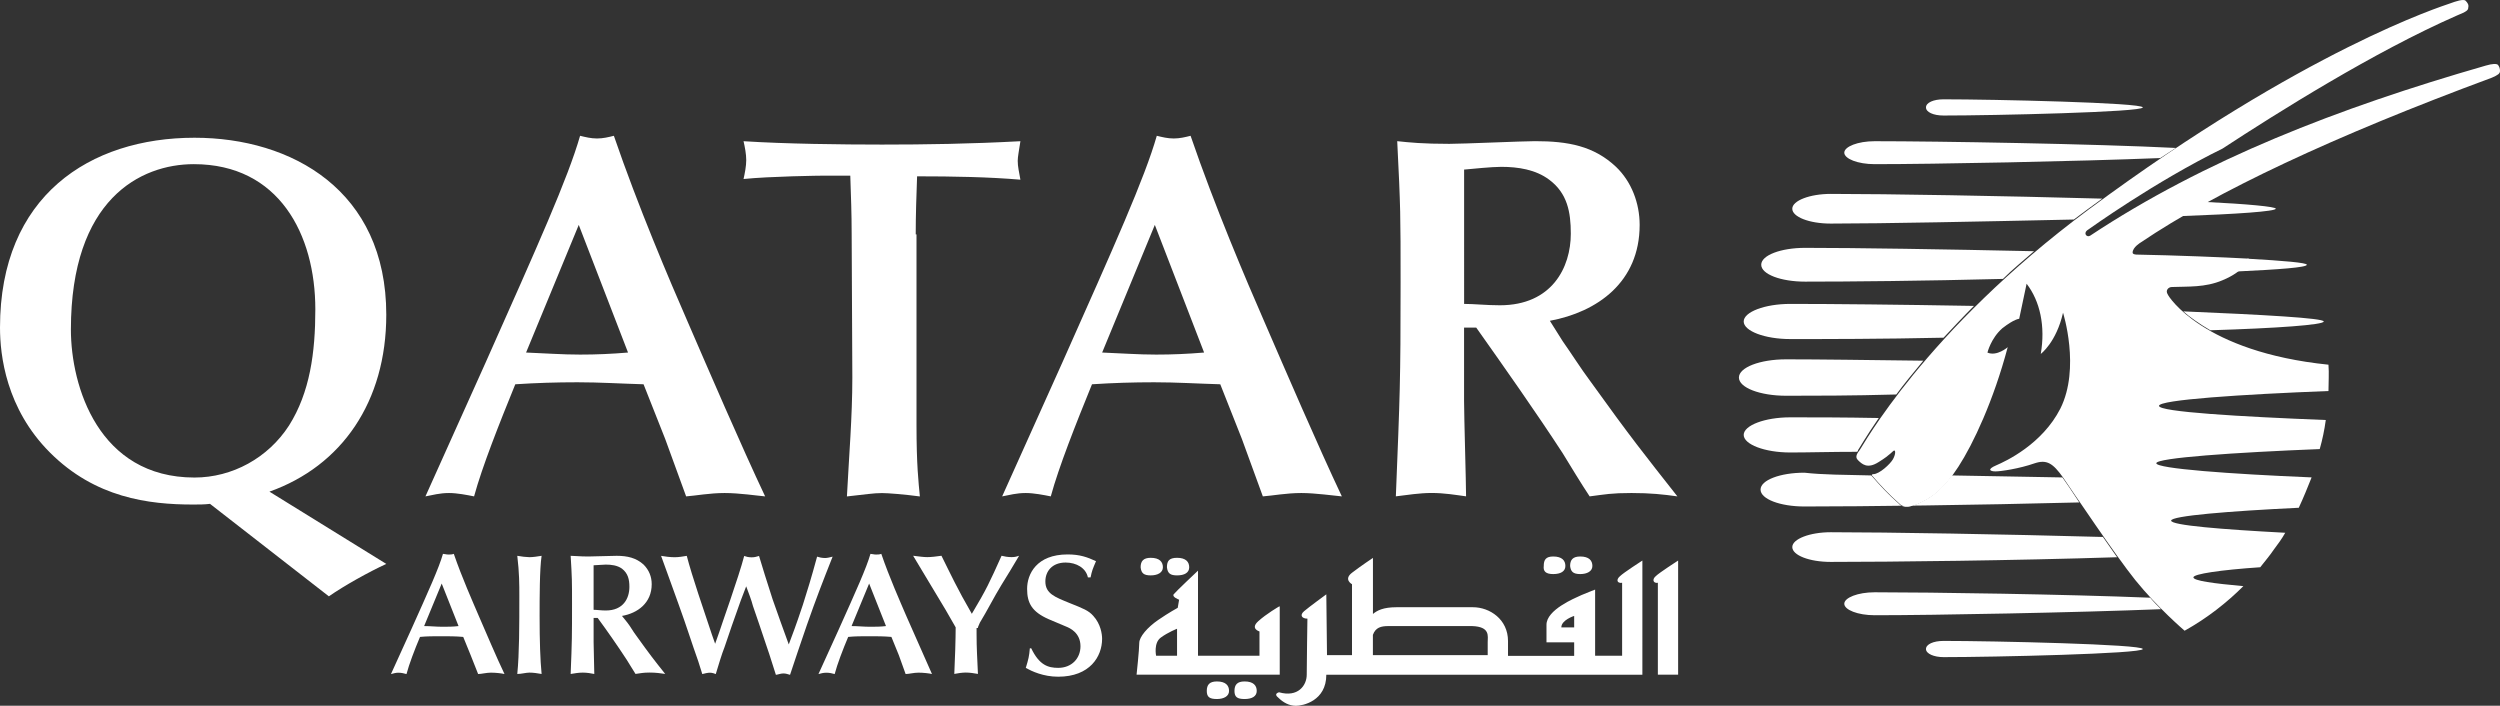 <svg xmlns="http://www.w3.org/2000/svg" x="0px" y="0px"
	 viewBox="0 0 512 144.54">
<rect x="0" y="0" width="512" height="144.54" fill="#333333" stroke="none"/>
<path fill="#FFFFFF" d="M93.91,128.22c-1.11,0.14-2.21,0.14-3.32,0.14c-1.24,0-2.49-0.14-3.73-0.14l3.6-8.71
  L93.91,128.22z M97.92,138.04c0.69,0,1.66-0.28,2.63-0.28c0.97,0,2.21,0.14,2.77,0.28c-1.66-3.46-3.87-8.71-5.26-11.89
  c-1.24-2.9-3.46-7.88-5.12-12.72c-0.41,0.14-0.69,0.14-1.11,0.14s-0.83-0.14-1.11-0.14c-0.83,2.9-2.9,7.47-6.5,15.49l-4.15,9.13
  c0.55-0.14,0.97-0.28,1.52-0.28s1.24,0.14,1.66,0.28c0.55-2.07,1.66-4.98,2.77-7.61c1.38-0.14,2.77-0.14,4.29-0.14
  c1.52,0,3.04,0,4.56,0.14l1.52,3.73L97.92,138.04z"/>
<path fill="#FFFFFF" d="M106.36,121.99c0,6.09,0,11.89-0.42,16.04c0.83,0,1.8-0.28,2.49-0.28
  c0.83,0,1.66,0.14,2.49,0.28c-0.28-2.9-0.41-6.64-0.41-11.89c0-3.6,0-9.68,0.41-12.31c-0.83,0.14-1.8,0.28-2.49,0.28
  c-0.55,0-1.8-0.14-2.49-0.28C106.36,117.29,106.36,119.78,106.36,121.99"/>
<path fill="#FFFFFF" d="M127.38,126.14c3.18-0.55,6.09-2.63,6.09-6.5c0-1.52-0.55-2.9-1.66-4.01
  c-1.52-1.38-3.32-1.8-5.53-1.8c-0.83,0-4.98,0.14-5.81,0.14c-1.8,0-2.77-0.14-3.6-0.14c0.28,4.56,0.28,5.12,0.28,9.68
  c0,6.78,0,7.61-0.28,14.52c0.83-0.14,1.66-0.28,2.49-0.28c0.83,0,1.66,0.14,2.35,0.28c0-0.97-0.14-5.53-0.14-6.5v-4.98h0.83
  c1.94,2.63,4.15,5.81,5.95,8.57c0.55,0.83,1.24,2.07,1.8,2.9c1.11-0.14,1.52-0.28,2.9-0.28c1.24,0,2.21,0.14,3.18,0.28
  c-2.21-2.77-3.18-4.01-5.95-7.88c-0.55-0.69-1.24-1.94-1.8-2.63L127.38,126.14z M121.57,115.77c0.55,0,1.8-0.14,2.49-0.14
  c1.11,0,2.35,0.14,3.32,0.83c1.24,0.97,1.52,2.21,1.52,3.73c0,2.35-1.24,4.84-4.84,4.84c-0.97,0-1.8-0.14-2.49-0.14V115.77z"/>
<path fill="#FFFFFF" d="M145.77,129.88c-1.66-4.98-4.01-11.76-5.12-16.04c-0.83,0.14-1.66,0.28-2.49,0.28
  s-2.07-0.14-2.77-0.28c1.38,3.87,2.63,7.19,3.6,9.96c1.66,4.56,2.63,7.75,4.01,11.62l0.83,2.63c0.55-0.14,1.11-0.28,1.38-0.28
  c0.41,0,0.69,0,1.38,0.28c0.55-1.8,1.24-4.15,1.8-5.53c1.38-4.01,1.52-4.56,3.32-9.54l1.11-2.9c0.41,1.11,1.11,2.9,1.38,4.01
  c0.41,1.11,2.21,6.5,2.63,7.75c0.55,1.52,0.69,2.07,2.07,6.36c0.28,0,0.97-0.28,1.52-0.28c0.55,0,0.83,0.14,1.38,0.28
  c1.38-4.15,1.52-4.56,3.46-10.23c1.94-5.53,3.18-8.71,5.26-13.97c-0.55,0.14-1.11,0.28-1.52,0.28c-0.69,0-1.24-0.14-1.66-0.28
  c-1.24,4.56-1.94,6.78-2.9,9.82c-1.66,4.98-1.94,5.53-2.9,8.16c-1.11-3.04-2.21-6.09-3.32-9.27c-0.55-1.66-2.77-8.71-2.77-8.85
  c-0.55,0.14-0.83,0.28-1.52,0.28s-1.11-0.14-1.52-0.28c-1.11,4.29-4.84,14.66-5.12,15.63l-0.83,2.35L145.77,129.88z"/>
<path fill="#FFFFFF" d="M181.45,128.22c-1.11,0.14-2.21,0.14-3.32,0.14c-1.24,0-2.49-0.14-3.73-0.14l3.6-8.71
  L181.45,128.22z M185.47,138.04c0.69,0,1.66-0.28,2.63-0.28c0.97,0,2.21,0.14,2.77,0.28c-1.52-3.46-3.87-8.71-5.26-11.89
  c-1.24-2.9-3.46-7.88-5.12-12.72c-0.41,0.14-0.69,0.14-1.11,0.14c-0.41,0-0.83-0.14-1.11-0.14c-0.83,2.9-2.9,7.47-6.5,15.49
  l-4.15,9.13c0.55-0.14,0.97-0.28,1.66-0.28c0.55,0,1.24,0.14,1.66,0.28c0.55-2.07,1.66-4.98,2.77-7.61
  c1.38-0.14,2.77-0.14,4.29-0.14c1.52,0,3.04,0,4.56,0.14l1.52,3.73L185.47,138.04z"/>
<path fill="#FFFFFF" d="M200.26,128.63c0-0.28,0.28-0.69,0.42-1.11c1.52-2.49,2.9-5.26,4.43-7.75
  c0.55-0.83,3.04-4.98,3.6-5.95c-0.41,0.14-0.83,0.28-1.52,0.28c-0.83,0-1.52-0.14-2.07-0.28c-2.49,5.53-3.04,6.78-6.09,11.89
  c-3.04-5.26-4.29-8.02-6.22-11.89c-0.97,0.14-2.07,0.28-2.9,0.28c-0.83,0-1.66-0.14-2.9-0.28c1.8,3.04,4.84,8.02,6.64,11.06
  l2.07,3.6c0,2.21-0.14,6.78-0.28,9.54c0.69-0.14,1.66-0.28,2.35-0.28c0.83,0,1.66,0.14,2.49,0.28c-0.14-3.32-0.28-5.26-0.28-8.16
  v-1.24H200.26z"/>
<path fill="#FFFFFF" d="M210.91,132.78c-0.14,1.66-0.28,2.21-0.83,4.01c1.24,0.69,3.6,1.8,6.64,1.8
  c6.5,0,8.99-4.15,8.99-7.75c0-0.97-0.28-3.04-1.8-4.7c-0.97-1.11-2.07-1.52-4.84-2.63c-3.04-1.24-4.98-1.94-4.98-4.43
  c0-2.07,1.38-3.87,4.15-3.87c2.21,0,4.15,1.11,4.56,3.04h0.55c0.28-1.38,0.41-1.66,1.11-3.32c-1.8-0.83-3.32-1.38-5.81-1.38
  c-6.36,0-8.3,4.01-8.3,7.05c0,2.9,0.97,4.7,4.43,6.22c0.97,0.41,2.63,1.11,3.6,1.52c0.69,0.28,2.9,1.24,2.9,4.01
  c0,2.49-1.8,4.43-4.56,4.43c-2.07,0-3.87-0.55-5.53-4.01L210.91,132.78L210.91,132.78z"/>
<path fill="#FFFFFF" d="M14.52,67.5c0-26.69,14.25-33.88,25.17-33.88c17.43,0,24.89,14.38,24.89,29.74
  c0,8.85-1.11,17.01-5.39,23.79c-4.29,6.64-11.62,10.65-19.36,10.65C20.19,97.79,14.52,79.12,14.52,67.5 M67.35,122.13
  c3.18-2.21,8.16-4.98,11.76-6.64l-23.93-14.8c14.8-5.26,23.93-18.39,23.93-36.24c0-25.45-19.36-36.24-39.28-36.24
  C18.39,28.22,0,40.12,0,67.09c0,5.67,1.24,16.6,10.23,25.59c9.27,9.27,20.19,10.65,29.32,10.65c1.11,0,2.35,0,3.46-0.14
  L67.35,122.13z"/>
<path fill="#FFFFFF" d="M128.62,72.2c-3.32,0.28-6.5,0.42-9.82,0.42c-3.73,0-7.33-0.28-11.06-0.42l10.79-26.14
  L128.62,72.2z M140.52,101.66c1.94-0.14,4.84-0.69,7.88-0.69c3.04,0,6.64,0.55,8.3,0.69c-4.84-10.23-11.76-26.28-15.77-35.54
  c-3.87-8.85-10.23-23.79-15.21-38.31c-1.11,0.28-2.21,0.55-3.46,0.55c-1.24,0-2.35-0.28-3.46-0.55
  c-2.49,8.71-8.71,22.54-19.36,46.47l-12.31,27.38c1.52-0.28,2.9-0.69,4.84-0.69c1.66,0,3.73,0.41,5.12,0.69
  c1.66-6.09,5.12-14.8,8.44-22.96c4.29-0.28,8.44-0.41,12.72-0.41c4.56,0,8.99,0.28,13.55,0.41l4.43,11.2L140.52,101.66z"/>
<path fill="#FFFFFF" d="M187.54,48c0-4.01,0.14-8.02,0.28-11.89c7.33,0,14.8,0.14,21.16,0.69
  c-0.28-1.66-0.55-2.63-0.55-3.87c0-0.83,0.28-2.21,0.55-4.01c-10.23,0.55-19.5,0.69-28.35,0.69c-8.16,0-19.92-0.14-28.35-0.69
  c0.28,1.24,0.55,2.63,0.55,3.87c0,1.24-0.28,2.63-0.55,3.87c5.39-0.55,15.63-0.69,16.6-0.69h5.26c0.14,4.15,0.28,7.88,0.28,11.76
  l0.14,29.6c0,8.02-0.69,16.18-1.11,24.34c3.87-0.41,5.39-0.69,7.19-0.69c1.24,0,4.7,0.28,7.75,0.69c-0.28-2.9-0.69-6.5-0.69-14.52
  V48H187.54z"/>
<path fill="#FFFFFF" d="M246.6,72.2c-3.32,0.28-6.5,0.42-9.82,0.42c-3.73,0-7.33-0.28-11.06-0.42l10.79-26.14
  L246.6,72.2z M258.63,101.66c1.94-0.14,4.84-0.69,7.88-0.69c2.9,0,6.64,0.55,8.3,0.69c-4.84-10.23-11.76-26.28-15.77-35.54
  c-3.87-8.85-10.23-23.79-15.21-38.31c-1.11,0.28-2.21,0.55-3.46,0.55c-1.24,0-2.35-0.28-3.46-0.55
  c-2.49,8.71-8.71,22.54-19.36,46.47l-12.31,27.38c1.52-0.28,2.9-0.69,4.84-0.69c1.66,0,3.73,0.41,5.12,0.69
  c1.66-6.09,5.12-14.8,8.44-22.96c4.29-0.28,8.44-0.41,12.72-0.41c4.56,0,8.99,0.28,13.55,0.41l4.43,11.2L258.63,101.66z"/>
<path fill="#FFFFFF" d="M317.41,65.7c9.68-1.8,18.39-7.88,18.39-19.64c0-4.43-1.66-8.85-4.84-11.89
  c-4.56-4.29-9.82-5.26-16.6-5.26c-2.49,0-14.8,0.55-17.56,0.55c-5.39,0-8.16-0.28-10.65-0.55c0.69,13.69,0.69,15.21,0.69,29.04
  c0,20.47-0.14,22.82-0.97,43.7c2.35-0.28,4.84-0.69,7.33-0.69c2.63,0,4.98,0.41,7.05,0.69c0-2.77-0.41-16.46-0.41-19.5V67.09h2.49
  c5.67,8.02,12.31,17.43,17.7,25.72c1.52,2.49,3.87,6.36,5.53,8.85c3.18-0.41,4.43-0.69,8.57-0.69c3.87,0,6.5,0.28,9.4,0.69
  c-6.64-8.44-9.54-12.03-17.98-23.79c-1.66-2.21-3.87-5.67-5.53-8.02L317.41,65.7z M299.98,34.72c1.52-0.14,5.53-0.55,7.47-0.55
  c3.46,0,7.05,0.55,9.82,2.63c3.73,2.77,4.43,6.64,4.43,11.06c0,6.92-3.87,14.66-14.52,14.66c-2.77,0-5.26-0.28-7.33-0.28V34.72
  H299.98z"/>
<path fill="#FFFFFF" d="M475.9,65.84c0,0.69-9.54,1.38-23.23,1.8c-2.35-1.38-4.29-2.77-5.53-3.87
  C463.59,64.46,475.9,65.15,475.9,65.84"/>
<path fill="#FFFFFF" d="M466.08,42.74c0,0.55-8.02,1.11-19.5,1.52c1.66-0.97,3.32-1.94,5.12-2.9
  C460.27,41.78,466.08,42.33,466.08,42.74"/>
<path fill="#FFFFFF" d="M380.34,92.53c-5.26,0-9.96,0.14-13.69,0.14c-5.26,0-9.54-1.66-9.54-3.6
  c0-1.94,4.29-3.6,9.54-3.6c4.7,0,10.93,0,18.12,0.14c-2.77,4.01-4.15,6.5-4.29,6.64C380.61,92.26,380.47,92.4,380.34,92.53"/>
<path fill="#FFFFFF" d="M383.24,97.37c1.8,2.07,3.46,3.87,5.67,5.81c0,0,0.83,1.24,3.46,0.14
  c2.63-1.11,4.84-2.49,7.33-5.95c7.33,0.14,15.08,0.28,22.68,0.41c0.69,0.97,1.94,2.77,3.46,5.12c-21.3,0.55-44.4,0.83-56.29,0.83
  c-4.98,0-8.99-1.52-8.99-3.46c0-1.94,4.01-3.46,8.99-3.46C373.28,97.24,377.85,97.24,383.24,97.37L383.24,97.37"/>
<path fill="#FFFFFF" d="M374.94,115.08c-4.43,0-7.88-1.38-7.88-3.04c0-1.66,3.6-3.04,7.88-3.04
  c11.62,0,35.41,0.41,55.74,0.97c0.97,1.38,1.94,2.77,2.9,4.15C412.56,114.8,387.11,115.08,374.94,115.08"/>
<path fill="#FFFFFF" d="M442.57,124.76c-17.15,0.69-46.47,1.24-58.64,1.24c-3.46,0-6.22-1.11-6.22-2.35
  c0-1.24,2.77-2.35,6.22-2.35c11.62,0,39.14,0.41,56.43,1.11C441.05,123.24,441.88,124.07,442.57,124.76"/>
<path fill="#FFFFFF" d="M398.04,131.26c10.1,0,40.8,0.69,40.8,1.66c0,0.97-30.7,1.66-40.8,1.66
  c-1.94,0-3.6-0.69-3.6-1.66C394.44,131.95,395.96,131.26,398.04,131.26"/>
<path fill="#FFFFFF" d="M398.04,69.16c-12.72,0.28-24.06,0.28-31.39,0.28c-5.26,0-9.54-1.66-9.54-3.6
  c0-1.94,4.29-3.6,9.54-3.6c8.44,0,22.41,0.14,37.62,0.41C402.05,64.87,399.97,67.09,398.04,69.16"/>
<path fill="#FFFFFF" d="M460.27,52.98c7.47,0.42,12.17,0.83,12.17,1.24c0,0.55-5.67,0.97-14.38,1.38
  C459.86,54.36,460.27,53.12,460.27,52.98"/>
<path fill="#FFFFFF" d="M369.69,57.68c-4.98,0-8.99-1.52-8.99-3.46c0-1.94,4.01-3.46,8.99-3.46
  c10.1,0,28.49,0.28,46.88,0.69c-2.21,1.94-4.43,3.73-6.36,5.67C394.03,57.54,378.54,57.68,369.69,57.68"/>
<path fill="#FFFFFF" d="M424.73,44.96c-18.81,0.41-39.28,0.83-49.79,0.83c-4.43,0-7.88-1.38-7.88-3.04
  c0-1.66,3.6-3.04,7.88-3.04c11.62,0,35.27,0.41,55.6,0.97c-0.97,0.69-2.07,1.52-3.04,2.21C426.53,43.57,425.7,44.27,424.73,44.96"
  />
<path fill="#FFFFFF" d="M383.93,33.62c-3.46,0-6.22-1.11-6.22-2.35c0-1.24,2.77-2.35,6.22-2.35
  c13,0,45.23,0.55,61.68,1.38c-1.11,0.69-2.07,1.38-3.18,2.07C425.28,33.06,396.1,33.62,383.93,33.62"/>
<path fill="#FFFFFF" d="M365.81,81.05c-5.39,0-9.68-1.66-9.68-3.73c0-2.07,4.29-3.73,9.68-3.73
  c6.64,0,16.73,0.14,28.08,0.28c-2.07,2.49-4.01,4.84-5.53,6.92C379.23,81.05,371.35,81.05,365.81,81.05"/>
<path fill="#FFFFFF" d="M394.44,22c0-0.97,1.52-1.66,3.6-1.66c10.1,0,40.8,0.69,40.8,1.66s-30.7,1.66-40.8,1.66
  C395.96,23.66,394.44,22.97,394.44,22"/>
<path fill="#FFFFFF" d="M476.87,74.69c0.14,1.8,0,3.6,0,5.39c-17.84,0.69-34.71,1.8-34.71,3.04
  c0,1.24,16.6,2.21,34.16,2.9c-0.28,2.07-0.69,4.01-1.24,5.95c-17.43,0.69-33.47,1.8-33.47,2.9s15.08,2.21,31.81,2.9
  c-0.83,2.07-1.66,4.15-2.63,6.22c-14.38,0.69-26.14,1.66-26.14,2.63c0,0.97,10.37,1.8,23.37,2.49c-0.69,1.24-1.52,2.35-2.35,3.46
  c-0.83,1.24-1.8,2.35-2.77,3.6c-8.16,0.55-13.69,1.38-13.69,2.07c0,0.69,4.01,1.24,10.23,1.8c-3.32,3.32-7.33,6.5-12.03,9.13
  c0,0-5.53-4.7-10.1-10.37c-4.01-4.98-12.72-17.98-14.8-21.02c-2.07-2.9-3.32-3.73-5.81-2.9c-3.18,1.11-6.92,1.66-8.02,1.66
  c-1.11,0-1.8-0.41,0.14-1.24c1.94-0.83,9.4-4.29,13.14-11.62c4.15-8.3,0.55-19.64,0.55-19.64c-1.38,6.09-4.56,8.44-4.56,8.44
  c0.97-5.67-0.14-10.79-2.9-14.38l-1.52,7.19c0,0-0.97,0-3.46,1.94c-2.35,2.07-3.04,4.98-3.04,4.98c1.94,0.83,4.15-1.11,4.15-1.11
  c-2.9,10.93-7.05,19.78-10.1,24.48c-3.04,4.7-5.53,6.5-8.57,7.75c-2.63,0.97-3.46-0.14-3.46-0.14c-2.21-1.94-3.87-3.73-5.67-5.81
  c0,0-0.14-0.28,0.28-0.28c1.24,0,3.46-2.07,4.01-3.04c0.55-0.97,0.55-1.8,0.28-1.8c-0.28,0-0.69,0.83-3.18,2.35
  c-2.35,1.52-3.46,0.41-4.29-0.41c-0.69-0.69,0-1.52,0.41-2.07c0.41-0.41,13.14-24.2,46.88-49.24
  C472.03,10.1,500.24,1.25,501.77,0.7c1.11-0.41,2.77-0.97,3.18-0.55c0.41,0.41,0.69,0.83,0.55,1.38c0,0.55-0.28,0.83-2.35,1.66
  c-17.01,7.47-36.79,19.92-47.99,27.25c-13.83,6.78-27.11,16.32-27.52,16.6c-1.11,0.69-0.28,1.66,0.41,1.24
  c23.37-15.49,50.76-26.14,81.05-34.85c1.38-0.41,2.21-0.41,2.49-0.14c0.28,0.41,0.41,0.69,0.41,1.24s-0.41,0.83-1.66,1.38
  c-32.5,12.03-56.57,23.37-71.92,33.75c0,0-1.66,0.97-1.66,2.07c0,0.41,0.83,0.41,0.83,0.41c7.74,0.14,17.98,0.55,22.96,0.83
  c0,0-0.69,2.49-5.39,4.43c-3.6,1.52-7.05,1.24-10.37,1.38c-0.69,0-1.38,0.69-0.83,1.52C444.09,60.72,451.15,72.06,476.87,74.69"/>
<path fill="#FFFFFF" d="M241.2,134.3h-4.43c0,0-0.55-2.63,0.97-3.73c1.52-1.11,3.32-1.8,3.32-1.8v5.53H241.2z
   M261.95,124.21c0,0-2.63,1.52-4.29,3.04c-1.66,1.52,0.28,2.07,0.28,2.07v4.98h-12.59v-17.43c0,0-4.56,4.29-4.98,4.84
  c-0.41,0.55,1.11,1.11,1.11,1.11l-0.28,1.66c0,0-1.8,0.97-4.01,2.49c-2.21,1.52-3.87,3.46-3.87,4.7c0,1.38-0.55,6.5-0.55,6.5h29.32
  v-13.97H261.95z M235.67,117.84c1.38,0,2.49-0.55,2.49-1.66s-0.69-1.94-2.49-1.94c-1.52,0-2.07,0.69-2.07,1.94
  C233.73,117.43,234.29,117.84,235.67,117.84 M241.06,117.84c1.52,0,2.49-0.55,2.49-1.66s-0.69-1.94-2.49-1.94
  c-1.66,0-2.07,0.69-2.07,1.94C239.13,117.43,239.68,117.84,241.06,117.84 M249.22,139.56c-1.52,0-2.07,0.69-2.07,1.94
  c0,1.24,0.55,1.66,2.07,1.66c1.38,0,2.49-0.55,2.49-1.66C251.71,140.39,251.02,139.56,249.22,139.56 M254.89,139.56
  c-1.52,0-2.07,0.69-2.07,1.94c0,1.24,0.55,1.66,2.07,1.66c1.52,0,2.49-0.55,2.49-1.66C257.38,140.39,256.69,139.56,254.89,139.56
   M318.1,117.57c1.52,0,2.49-0.55,2.49-1.66c0-1.11-0.69-1.94-2.49-1.94c-1.52,0-1.94,0.69-1.94,1.94
  C316.02,117.01,316.58,117.57,318.1,117.57 M323.63,117.57c1.38,0,2.49-0.55,2.49-1.66c0-1.11-0.69-1.94-2.49-1.94
  c-1.52,0-2.07,0.69-2.07,1.94C321.69,117.01,322.11,117.57,323.63,117.57 M339.12,117.98c-0.83,0.69-0.55,1.52,0.41,1.38v18.81
  h4.15V114.8C343.68,114.8,339.81,117.29,339.12,117.98 M322.39,128.49h-2.63c0-1.52,2.63-2.35,2.63-2.35V128.49z M304.68,131.54
  c0,0.69,0,1.8,0,2.63h-23.51v-4.15c0.55-1.52,1.66-1.8,3.18-1.8h17.15C305.24,128.35,304.68,130.29,304.68,131.54 M332.21,119.36
  v14.94h-5.53v-13.55c0,0-1.11,0.41-2.77,1.11c-1.52,0.69-7.19,3.04-7.19,6.09v3.6h5.67v2.77h-13.55c0-0.69,0-1.66,0-3.04
  c0-4.43-3.73-6.92-7.19-6.92h-15.63c-2.77,0-4.01,0.69-4.84,1.38v-11.48c0,0-2.49,1.66-4.29,3.04c-1.8,1.38,0,2.35,0,2.35v14.52
  h-5.12l-0.14-12.45c0,0-3.6,2.63-4.56,3.46c-0.97,0.83-0.41,1.52,0.69,1.52c0,0-0.14,9.27-0.14,11.48c0,2.21-1.8,4.7-5.67,3.6
  c0,0-1.24,0.28-0.14,1.11c0.97,0.97,2.21,1.66,3.6,1.66c1.38,0,6.22-0.97,6.22-6.36h64.73V114.8c0,0-3.87,2.49-4.56,3.18
  C330.96,118.67,331.1,119.5,332.21,119.36"/>
</svg>

